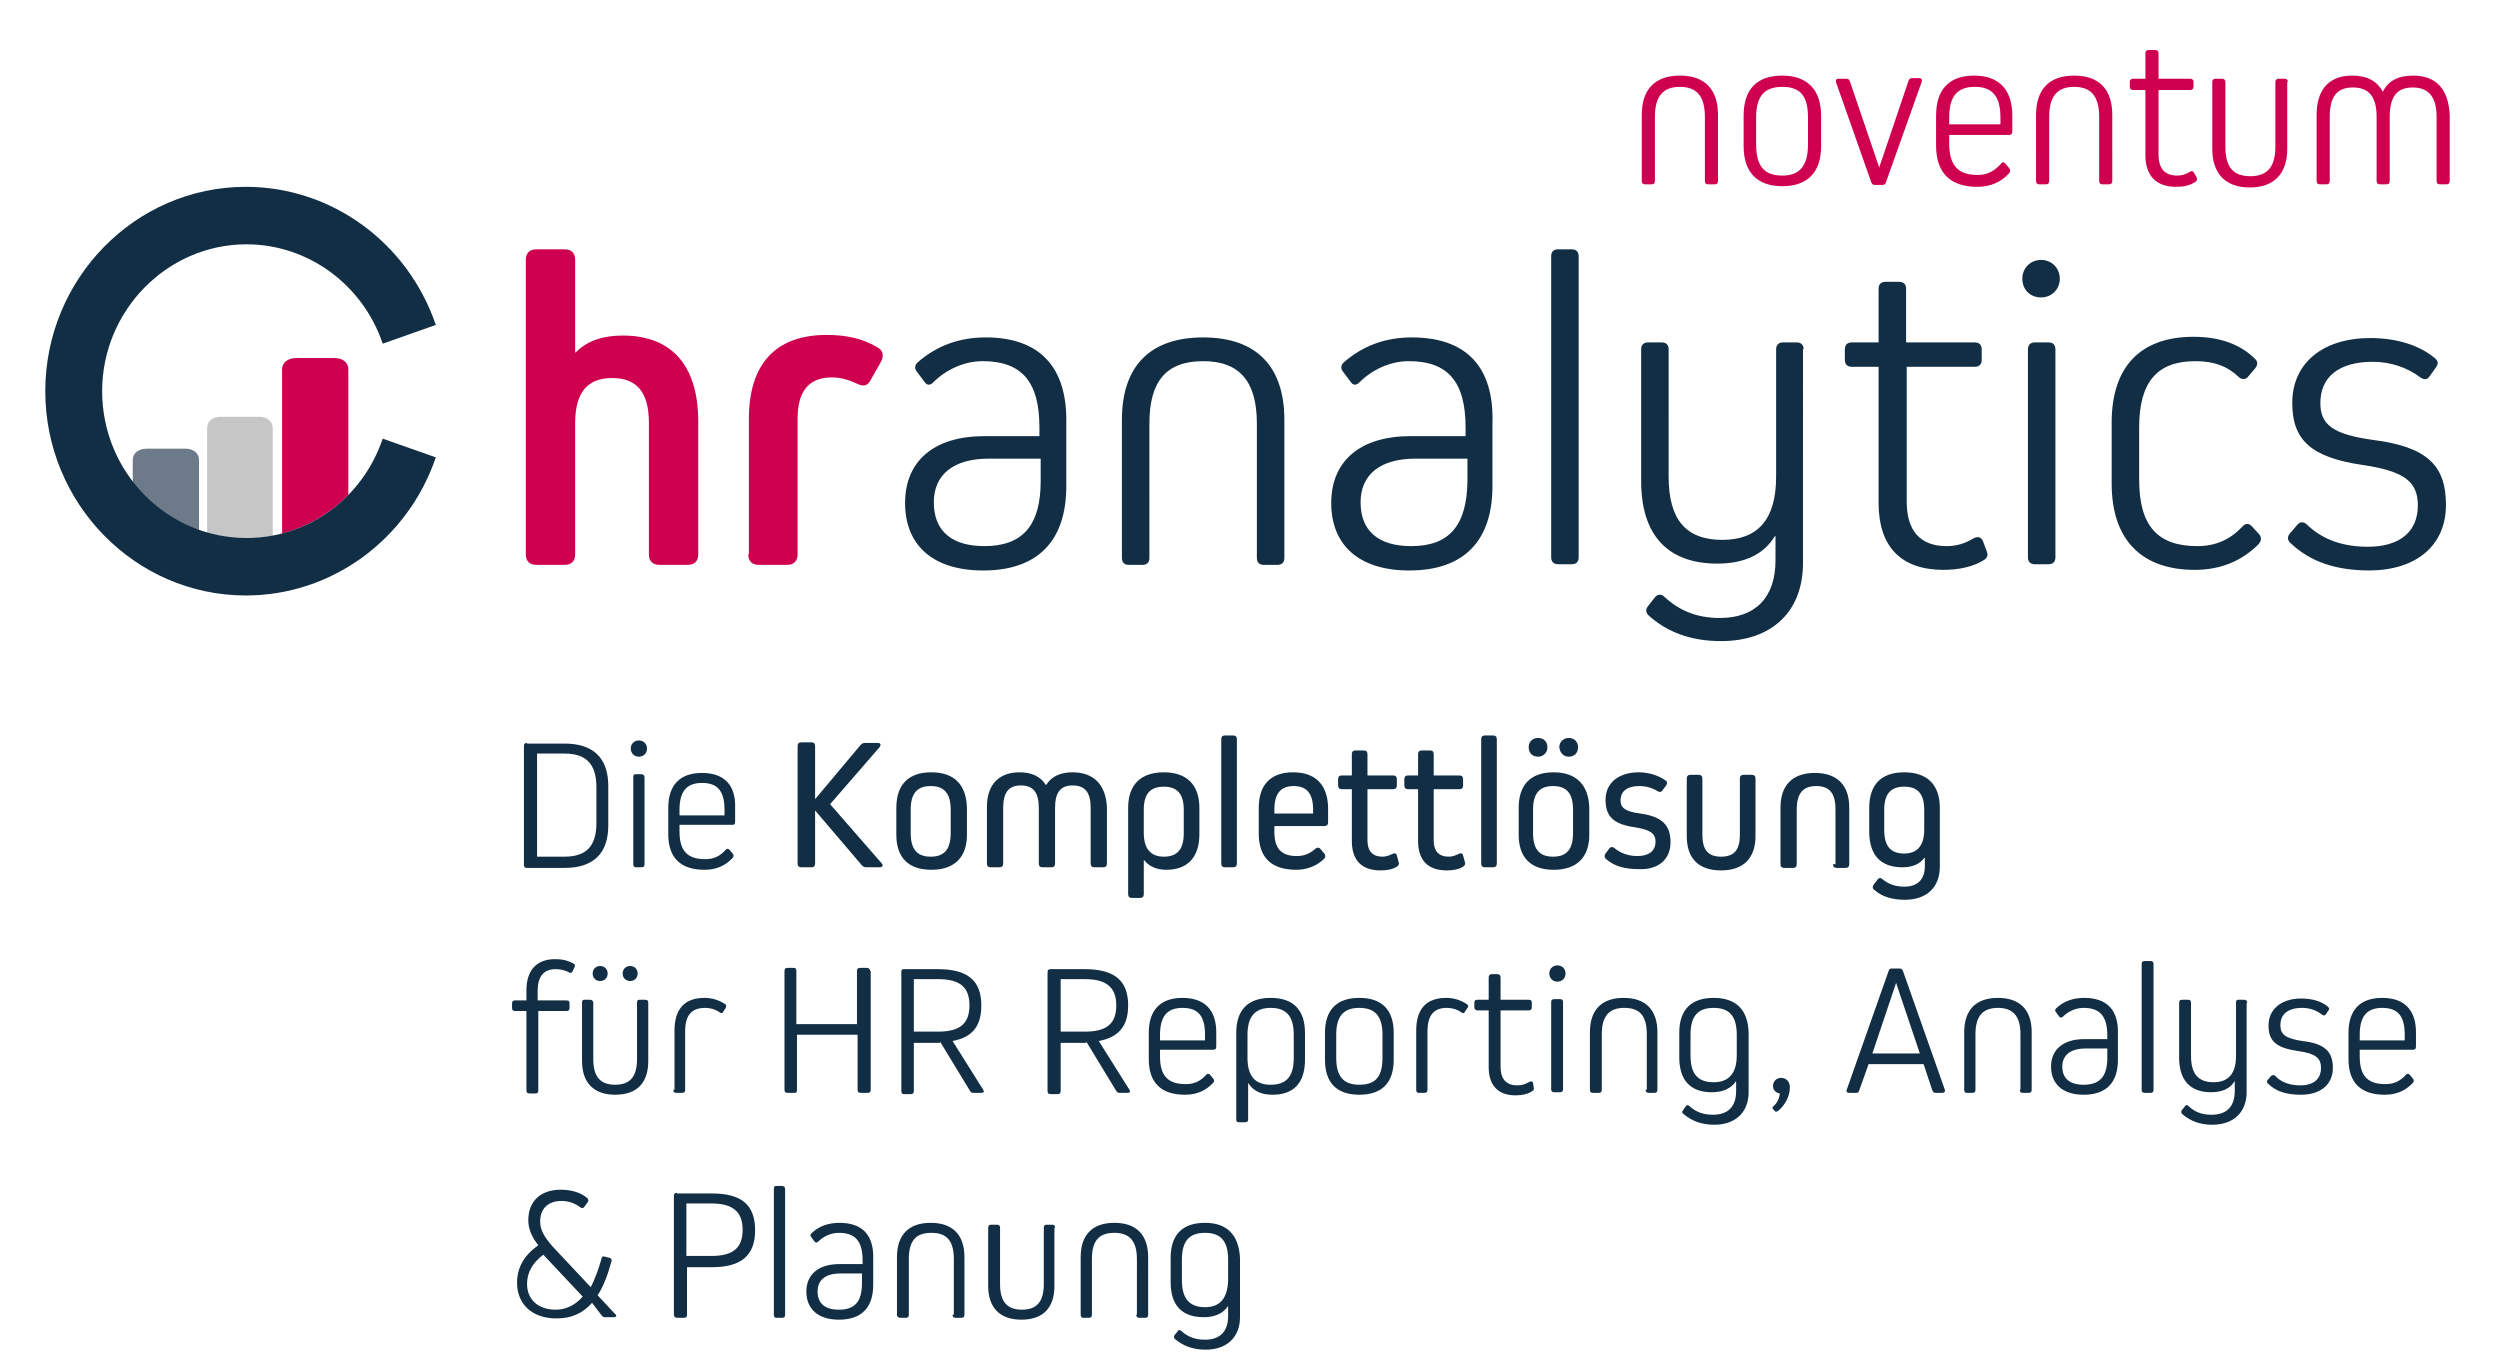 <?xml version="1.0" encoding="utf-8"?>
<svg xmlns="http://www.w3.org/2000/svg" xmlns:xlink="http://www.w3.org/1999/xlink" version="1.1" id="Ebene_1" x="0px" y="0px" width="380" height="208" viewBox="0 0 400 219" style="enable-background:new 0 0 400 219;" xml:space="preserve">
<style type="text/css">
	.st0{clip-path:url(#SVGID_00000039100331769024973290000006513869843242024080_);fill:#122E45;}
	.st1{clip-path:url(#SVGID_00000039100331769024973290000006513869843242024080_);fill:#CE004F;}
	.st2{clip-path:url(#SVGID_00000039100331769024973290000006513869843242024080_);fill:#6C7A8A;}
	.st3{clip-path:url(#SVGID_00000039100331769024973290000006513869843242024080_);fill:#C6C6C6;}
</style>
<g>
	<defs>
		<rect id="SVGID_1_" x="7.2" y="7.9" width="384.7" height="208.1"/>
	</defs>
	<clipPath id="SVGID_00000008858484264963035490000008785459078395775913_">
		<use xlink:href="#SVGID_1_" style="overflow:visible;"/>
	</clipPath>
	<path style="clip-path:url(#SVGID_00000008858484264963035490000008785459078395775913_);fill:#122E45;" d="M192.8,209.2   c-2.5,0-3.7-1.4-3.7-4.3v-3.3c0-2.9,1.1-4.3,3.7-4.3c2.5,0,3.7,1.3,3.7,4.3v3.3C196.4,207.8,195.2,209.2,192.8,209.2 M192.8,195.7   c-3.6,0-5.5,1.9-5.5,5.6v3.9c0,3.7,1.8,5.6,5.3,5.6c1.8,0,3.1-0.6,3.9-1.8h0v1.6c0,2.5-1.3,3.8-3.7,3.8c-1.5,0-2.7-0.4-3.8-1.4   c-0.2-0.2-0.5-0.2-0.6,0.1l-0.5,0.6c-0.1,0.2-0.1,0.4,0.1,0.6c1.3,1.1,2.9,1.7,4.9,1.7c3.4,0,5.5-2,5.5-5.2v-9.5   C198.2,197.6,196.3,195.7,192.8,195.7 M181.8,210.4c0,0.3,0.1,0.5,0.5,0.5h0.9c0.3,0,0.5-0.1,0.5-0.5v-9.2c0-3.6-1.9-5.5-5.4-5.5   c-3.5,0-5.4,1.9-5.4,5.5v9.2c0,0.3,0.1,0.5,0.4,0.5h0.9c0.3,0,0.5-0.1,0.5-0.5v-8.9c0-2.9,1.1-4.2,3.6-4.2c2.4,0,3.6,1.3,3.6,4.2   V210.4z M168.8,196.5c0-0.3-0.1-0.5-0.4-0.5h-0.9c-0.3,0-0.5,0.1-0.5,0.5v9c0,2.8-1.1,4.1-3.5,4.1c-2.4,0-3.5-1.3-3.5-4.1v-9   c0-0.3-0.1-0.5-0.5-0.5h-0.9c-0.3,0-0.5,0.1-0.5,0.5v9.3c0,3.5,1.9,5.4,5.3,5.4c3.5,0,5.3-1.9,5.3-5.4V196.5z M152.4,210.4   c0,0.3,0.1,0.5,0.5,0.5h0.9c0.3,0,0.5-0.1,0.5-0.5v-9.2c0-3.6-1.9-5.5-5.4-5.5c-3.5,0-5.4,1.9-5.4,5.5v9.2c0,0.3,0.2,0.5,0.5,0.5   h0.9c0.3,0,0.5-0.1,0.5-0.5v-8.9c0-2.9,1.1-4.2,3.6-4.2s3.6,1.3,3.6,4.2V210.4z M134.2,209.6c-2.2,0-3.4-1-3.4-2.9s1.3-2.9,3.7-2.9   h3.4v1.5C137.9,208.3,136.8,209.6,134.2,209.6 M134.3,195.7c-1.7,0-3.3,0.5-4.5,1.7c-0.2,0.2-0.2,0.4,0,0.6l0.5,0.7   c0.2,0.2,0.4,0.2,0.6,0c0.8-0.8,2-1.4,3.3-1.4c2.6,0,3.8,1.3,3.8,4.4v0.6h-3.7c-3.4,0-5.3,1.7-5.3,4.4c0,2.8,1.9,4.5,5.2,4.5   c3.7,0,5.5-2,5.5-5.6v-4.2C139.8,197.6,137.9,195.7,134.3,195.7 M125.6,190.3c0-0.3-0.2-0.5-0.5-0.5h-0.9c-0.3,0-0.4,0.1-0.4,0.5   v20.1c0,0.3,0.1,0.5,0.4,0.5h0.9c0.3,0,0.5-0.1,0.5-0.5V190.3z M109.8,201.1v-8.5h4c3.4,0,5,1.3,5,4.2c0,2.9-1.5,4.2-5,4.2H109.8z    M108.3,190.9c-0.3,0-0.5,0.1-0.5,0.5v19c0,0.3,0.2,0.5,0.5,0.5h1.1c0.3,0,0.5-0.1,0.5-0.5v-7.6h4c4.7,0,6.9-1.9,6.9-5.9   c0-4.1-2.2-5.9-6.9-5.9H108.3z M88.9,209.6c-2.9,0-4.6-1.7-4.6-4.1c0-1.9,0.9-3.4,2.6-4.7l6.3,6.7   C92.1,208.8,90.6,209.6,88.9,209.6 M96.3,210.6c0.2,0.2,0.3,0.2,0.6,0.2h1.3c0.4,0,0.5-0.3,0.2-0.5l-2.8-3c0.9-1.4,1.6-3.2,2.2-5.4   c0.1-0.3,0-0.5-0.3-0.6l-0.8-0.2c-0.3-0.1-0.5,0.1-0.5,0.4c-0.5,1.8-1.1,3.3-1.7,4.5l-6.1-6.5c-1.3-1.5-2-2.6-2-4   c0-2.1,1.3-3.3,3.4-3.3c1.2,0,2.2,0.4,3,1c0.2,0.2,0.5,0.2,0.7-0.1l0.5-0.7c0.2-0.2,0.1-0.5-0.1-0.7c-1.1-0.9-2.6-1.3-4.2-1.3   c-3.2,0-5.2,1.8-5.2,4.9c0,1.3,0.5,2.6,1.6,4c-2.3,1.6-3.4,3.6-3.4,6c0,3.4,2.4,5.7,6.3,5.7c2.4,0,4.2-0.8,5.7-2.5L96.3,210.6z"/>
	<path style="clip-path:url(#SVGID_00000008858484264963035490000008785459078395775913_);fill:#122E45;" d="M384.8,166.5h-7.2v-0.9   c0-2.9,1.1-4.3,3.6-4.3c2.5,0,3.6,1.3,3.6,4.3V166.5z M381.2,159.7c-3.5,0-5.4,1.9-5.4,5.6v4.2c0,3.8,2,5.7,5.8,5.7   c1.8,0,3.3-0.6,4.5-1.9c0.2-0.2,0.2-0.5,0-0.7l-0.5-0.6c-0.2-0.2-0.4-0.2-0.6,0c-1,1.1-2,1.5-3.3,1.5c-2.8,0-4.1-1.3-4.1-4.4V168   h8.5c0.3,0,0.5-0.1,0.5-0.5v-2.3C386.6,161.6,384.7,159.7,381.2,159.7 M373.3,170.9c0-2.6-1.3-3.9-4.9-4.3   c-2.7-0.4-3.5-1.1-3.5-2.5c0-1.8,1.2-2.8,3.5-2.8c1.2,0,2.3,0.4,3.2,1.1c0.2,0.2,0.5,0.1,0.6-0.1l0.4-0.6c0.2-0.2,0.1-0.4-0.1-0.6   c-1.1-0.9-2.6-1.3-4.3-1.3c-3.1,0-5.2,1.7-5.2,4.3c0,2.5,1.2,3.6,4.7,4.1c2.8,0.4,3.7,1.1,3.7,2.7c0,1.8-1.2,2.8-3.3,2.8   c-1.7,0-3.1-0.5-4-1.5c-0.2-0.2-0.5-0.2-0.7,0l-0.5,0.6c-0.2,0.2-0.2,0.4,0,0.6c1.3,1.3,3,1.8,5.3,1.8   C371.4,175.2,373.3,173.5,373.3,170.9 M359.6,160.5c0-0.3-0.2-0.5-0.5-0.5h-0.9c-0.3,0-0.4,0.1-0.4,0.5v8.5c0,2.8-1.2,4.2-3.6,4.2   c-2.4,0-3.6-1.3-3.6-4.2v-8.5c0-0.3-0.1-0.5-0.5-0.5h-0.9c-0.3,0-0.5,0.1-0.5,0.5v8.8c0,3.6,1.8,5.5,5.1,5.5c1.8,0,3.1-0.6,3.8-1.8   h0v1.6c0,2.5-1.3,3.8-3.7,3.8c-1.5,0-2.7-0.4-3.7-1.4c-0.2-0.2-0.5-0.2-0.6,0.1l-0.5,0.6c-0.1,0.2-0.1,0.4,0.1,0.6   c1.3,1.1,2.8,1.7,4.8,1.7c3.4,0,5.5-2,5.5-5.2V160.5z M344.6,154.3c0-0.3-0.1-0.5-0.5-0.5h-0.9c-0.3,0-0.5,0.1-0.5,0.5v20.1   c0,0.3,0.1,0.5,0.5,0.5h0.9c0.3,0,0.5-0.1,0.5-0.5V154.3z M333.4,173.6c-2.2,0-3.4-1-3.4-2.9c0-1.9,1.4-2.9,3.7-2.9h3.5v1.5   C337.2,172.3,336,173.6,333.4,173.6 M333.5,159.7c-1.7,0-3.3,0.5-4.5,1.7c-0.2,0.2-0.2,0.4,0,0.6l0.5,0.7c0.2,0.2,0.4,0.2,0.6,0   c0.8-0.8,2-1.4,3.3-1.4c2.6,0,3.8,1.3,3.8,4.4v0.6h-3.7c-3.4,0-5.3,1.7-5.3,4.4c0,2.8,1.9,4.5,5.2,4.5c3.7,0,5.5-2,5.5-5.6v-4.2   C339,161.6,337.1,159.7,333.5,159.7 M323.2,174.4c0,0.3,0.1,0.5,0.5,0.5h0.9c0.3,0,0.5-0.1,0.5-0.5v-9.2c0-3.6-1.9-5.5-5.4-5.5   c-3.5,0-5.4,1.9-5.4,5.5v9.2c0,0.3,0.1,0.5,0.4,0.5h0.9c0.3,0,0.5-0.1,0.5-0.5v-8.9c0-2.8,1.1-4.2,3.6-4.2c2.4,0,3.6,1.3,3.6,4.2   V174.4z M299.6,168.6l3.8-11.3h0l3.8,11.3H299.6z M299,170.3h8.8l1.4,4.2c0.1,0.2,0.2,0.4,0.5,0.4h1.1c0.3,0,0.5-0.2,0.4-0.5   l-6.7-19c-0.1-0.2-0.2-0.4-0.5-0.4h-1.3c-0.3,0-0.4,0.1-0.5,0.4l-6.7,19c-0.1,0.3,0,0.5,0.4,0.5h1.1c0.3,0,0.4-0.1,0.5-0.4   L299,170.3z M285,172.5c-0.7,0-1.3,0.5-1.3,1.3c0,0.7,0.5,1.1,1.1,1.2c-0.1,0.9-0.5,1.6-1.1,2.1c-0.1,0.1-0.1,0.3,0,0.4l0.3,0.3   c0.1,0.2,0.3,0.1,0.5,0c1.1-0.9,1.9-2.3,1.9-3.8C286.4,173.1,285.8,172.5,285,172.5 M274.2,173.2c-2.6,0-3.7-1.4-3.7-4.3v-3.3   c0-2.9,1.1-4.3,3.7-4.3c2.5,0,3.7,1.3,3.7,4.3v3.3C277.9,171.8,276.6,173.2,274.2,173.2 M274.2,159.7c-3.6,0-5.5,1.9-5.5,5.6v3.9   c0,3.7,1.8,5.6,5.2,5.6c1.8,0,3.1-0.6,3.9-1.8h0v1.6c0,2.5-1.3,3.8-3.7,3.8c-1.5,0-2.7-0.4-3.8-1.4c-0.2-0.2-0.4-0.2-0.6,0.1   l-0.4,0.6c-0.2,0.2-0.2,0.4,0.1,0.6c1.3,1.1,2.9,1.7,4.9,1.7c3.4,0,5.5-2,5.5-5.2v-9.5C279.7,161.6,277.8,159.7,274.2,159.7    M263.3,174.4c0,0.3,0.2,0.5,0.5,0.5h0.9c0.3,0,0.5-0.1,0.5-0.5v-9.2c0-3.6-1.9-5.5-5.4-5.5c-3.5,0-5.4,1.9-5.4,5.5v9.2   c0,0.3,0.1,0.5,0.5,0.5h0.9c0.3,0,0.5-0.1,0.5-0.5v-8.9c0-2.8,1.1-4.2,3.6-4.2s3.6,1.3,3.6,4.2V174.4z M249.6,174.8   c0.3,0,0.5-0.1,0.5-0.5v-13.9c0-0.3-0.1-0.5-0.5-0.5h-0.9c-0.3,0-0.5,0.1-0.5,0.5v13.9c0,0.3,0.1,0.5,0.5,0.5H249.6z M249.2,157.1   c0.7,0,1.3-0.5,1.3-1.3c0-0.7-0.5-1.3-1.3-1.3c-0.7,0-1.3,0.5-1.3,1.3C247.9,156.5,248.4,157.1,249.2,157.1 M245.3,173.3   c-0.1-0.3-0.4-0.3-0.7-0.1c-0.5,0.3-1.1,0.5-1.8,0.5c-1.8,0-2.7-1-2.7-3v-9h4.5c0.3,0,0.5-0.1,0.5-0.5v-0.7c0-0.3-0.1-0.5-0.5-0.5   h-4.5v-3.6c0-0.3-0.2-0.5-0.5-0.5h-0.9c-0.3,0-0.5,0.2-0.5,0.5v3.6h-1.8c-0.3,0-0.5,0.1-0.5,0.5v0.7c0,0.3,0.2,0.5,0.5,0.5h1.8v9.1   c0,2.9,1.5,4.5,4.3,4.5c1,0,2-0.2,2.7-0.7c0.2-0.1,0.3-0.4,0.2-0.6L245.3,173.3z M226.6,174.4c0,0.3,0.1,0.5,0.4,0.5h0.9   c0.3,0,0.5-0.1,0.5-0.5v-9.3c0-2.6,1-3.8,3.1-3.8c0.8,0,1.6,0.2,2.3,0.7c0.2,0.2,0.5,0.2,0.6-0.1l0.4-0.6c0.2-0.2,0.1-0.5-0.1-0.6   c-0.9-0.6-2-1-3.3-1c-3.2,0-4.8,1.8-4.8,5.2V174.4z M221.2,169.3c0,3-1.1,4.3-3.7,4.3c-2.6,0-3.7-1.4-3.7-4.3v-3.7   c0-2.9,1.1-4.3,3.7-4.3c2.5,0,3.7,1.3,3.7,4.3V169.3z M217.5,159.7c-3.6,0-5.5,1.9-5.5,5.6v4.3c0,3.7,1.9,5.6,5.5,5.6   c3.6,0,5.5-1.9,5.5-5.6v-4.3C223,161.6,221.1,159.7,217.5,159.7 M207,169.3c0,2.9-1.1,4.3-3.7,4.3c-2.5,0-3.7-1.4-3.7-4.3v-3.7   c0-2.9,1.2-4.3,3.7-4.3c2.5,0,3.7,1.3,3.7,4.3V169.3z M203.3,159.7c-3.6,0-5.5,1.9-5.5,5.6v13.9c0,0.3,0.1,0.4,0.5,0.4h0.9   c0.3,0,0.5-0.1,0.5-0.4v-5.9h0c0.8,1.3,2.1,1.9,3.9,1.9c3.4,0,5.2-1.9,5.2-5.6v-4.3C208.8,161.6,206.9,159.7,203.3,159.7    M192.8,166.5h-7.2v-0.9c0-2.9,1.1-4.3,3.6-4.3c2.5,0,3.6,1.3,3.6,4.3V166.5z M189.2,159.7c-3.5,0-5.4,1.9-5.4,5.6v4.2   c0,3.8,2,5.7,5.8,5.7c1.8,0,3.3-0.6,4.5-1.9c0.2-0.2,0.2-0.5,0-0.7l-0.5-0.6c-0.2-0.2-0.4-0.2-0.6,0c-1,1.1-2,1.5-3.3,1.5   c-2.8,0-4.1-1.3-4.1-4.4V168h8.5c0.3,0,0.5-0.1,0.5-0.5v-2.3C194.6,161.6,192.7,159.7,189.2,159.7 M169.7,165v-8.3h3.9   c3.4,0,5,1.3,5,4.2c0,2.9-1.5,4.2-5,4.2H169.7z M173.8,166.7l4.8,7.9c0.1,0.2,0.3,0.3,0.5,0.3h1.3c0.4,0,0.5-0.2,0.3-0.5l-4.9-7.8   c3.2-0.6,4.7-2.4,4.7-5.7c0-4-2.2-5.8-7-5.8h-5.4c-0.3,0-0.5,0.1-0.5,0.5v19c0,0.3,0.1,0.5,0.5,0.5h1.1c0.3,0,0.5-0.1,0.5-0.5v-7.7   H173.8z M146.2,165v-8.3h3.9c3.5,0,5,1.3,5,4.2c0,2.9-1.5,4.2-5,4.2H146.2z M150.4,166.7l4.8,7.9c0.1,0.2,0.3,0.3,0.5,0.3h1.3   c0.4,0,0.5-0.2,0.3-0.5l-4.9-7.8c3.2-0.6,4.6-2.4,4.6-5.7c0-4-2.2-5.8-7-5.8h-5.4c-0.3,0-0.4,0.1-0.4,0.5v19c0,0.3,0.1,0.5,0.4,0.5   h1.1c0.3,0,0.5-0.1,0.5-0.5v-7.7H150.4z M139.2,155.4c0-0.3-0.2-0.5-0.5-0.5h-1.1c-0.3,0-0.5,0.1-0.5,0.5v8.5h-9.7v-8.5   c0-0.3-0.1-0.5-0.4-0.5H126c-0.3,0-0.5,0.1-0.5,0.5v19c0,0.3,0.1,0.5,0.5,0.5h1.1c0.3,0,0.4-0.1,0.4-0.5v-8.8h9.7v8.8   c0,0.3,0.1,0.5,0.5,0.5h1.1c0.3,0,0.5-0.1,0.5-0.5V155.4z M107.7,174.4c0,0.3,0.1,0.5,0.5,0.5h0.9c0.3,0,0.5-0.1,0.5-0.5v-9.3   c0-2.6,1-3.8,3.2-3.8c0.8,0,1.6,0.2,2.3,0.7c0.2,0.2,0.5,0.2,0.6-0.1l0.4-0.6c0.1-0.2,0.1-0.5-0.1-0.6c-0.9-0.6-2-1-3.3-1   c-3.2,0-4.8,1.8-4.8,5.2V174.4z M100.8,157c0.7,0,1.2-0.5,1.2-1.2c0-0.7-0.5-1.2-1.2-1.2c-0.7,0-1.2,0.5-1.2,1.2   C99.6,156.5,100.1,157,100.8,157 M96,157c0.7,0,1.2-0.5,1.2-1.2c0-0.7-0.5-1.2-1.2-1.2c-0.7,0-1.2,0.5-1.2,1.2   C94.8,156.5,95.3,157,96,157 M103.7,160.5c0-0.3-0.1-0.5-0.5-0.5h-0.9c-0.3,0-0.4,0.1-0.4,0.5v9c0,2.8-1.1,4.1-3.5,4.1   c-2.4,0-3.5-1.3-3.5-4.1v-9c0-0.3-0.2-0.5-0.5-0.5h-0.9c-0.3,0-0.4,0.1-0.4,0.5v9.3c0,3.5,1.9,5.4,5.3,5.4c3.5,0,5.3-1.9,5.3-5.4   V160.5z M88.9,155.1c0.8,0,1.5,0.2,2.1,0.5c0.2,0.2,0.5,0.1,0.6-0.2l0.3-0.6c0.1-0.3,0.1-0.5-0.2-0.6c-0.9-0.5-1.8-0.7-2.9-0.7   c-3,0-4.6,1.8-4.6,5v1.6h-1.8c-0.3,0-0.5,0.1-0.5,0.5v0.7c0,0.3,0.1,0.5,0.5,0.5h1.8v12.7c0,0.3,0.1,0.5,0.5,0.5h0.9   c0.3,0,0.5-0.1,0.5-0.5v-12.7h4.5c0.3,0,0.5-0.1,0.5-0.5v-0.7c0-0.3-0.1-0.5-0.5-0.5H86v-1.5C86,156.2,87,155.1,88.9,155.1"/>
	<path style="clip-path:url(#SVGID_00000008858484264963035490000008785459078395775913_);fill:#122E45;" d="M304.7,136.6   c-2.2,0-3.2-1.2-3.2-3.8v-3.2c0-2.5,1-3.7,3.2-3.7c2.2,0,3.2,1.2,3.2,3.7v3.2C307.9,135.3,306.8,136.6,304.7,136.6 M304.7,123.6   c-3.7,0-5.6,2-5.6,5.7v3.8c0,3.7,1.8,5.7,5.3,5.7c1.6,0,2.8-0.5,3.5-1.5h0.1v1.3c0,2.1-1.1,3.3-3.3,3.3c-1.4,0-2.5-0.4-3.5-1.2   c-0.3-0.3-0.6-0.2-0.8,0.1l-0.6,0.8c-0.2,0.3-0.2,0.6,0.1,0.8c1.2,1.1,2.9,1.6,4.9,1.6c3.5,0,5.6-2,5.6-5.3v-9.4   C310.4,125.6,308.4,123.6,304.7,123.6 M293.3,138.3c0,0.4,0.2,0.6,0.6,0.6h1.4c0.4,0,0.6-0.2,0.6-0.6v-9.1c0-3.6-2-5.5-5.5-5.5   c-3.6,0-5.5,2-5.5,5.5v9.1c0,0.4,0.2,0.6,0.6,0.6h1.4c0.4,0,0.6-0.2,0.6-0.6v-8.8c0-2.5,1-3.7,3.1-3.7s3.1,1.1,3.1,3.7V138.3z    M280.9,124.6c0-0.4-0.2-0.6-0.6-0.6h-1.3c-0.4,0-0.6,0.2-0.6,0.6v9c0,2.4-0.9,3.5-3,3.5s-3-1.1-3-3.5v-9c0-0.4-0.2-0.6-0.6-0.6   h-1.3c-0.4,0-0.6,0.2-0.6,0.6v9.2c0,3.6,1.9,5.5,5.5,5.5c3.5,0,5.5-1.9,5.5-5.5V124.6z M267.3,134.8c0-2.7-1.3-4.1-4.8-4.6   c-2.4-0.3-3.2-0.9-3.2-2.1c0-1.5,1.1-2.3,3-2.3c1.1,0,2.1,0.3,2.9,0.8c0.3,0.2,0.6,0.2,0.8-0.1l0.6-0.8c0.2-0.3,0.2-0.6-0.1-0.8   c-1.1-0.8-2.7-1.3-4.3-1.3c-3.2,0-5.3,1.7-5.3,4.4c0,2.6,1.2,3.9,4.7,4.4c2.5,0.4,3.3,1,3.3,2.3c0,1.5-1.1,2.3-2.9,2.3   c-1.5,0-2.8-0.5-3.7-1.3c-0.3-0.2-0.6-0.2-0.8,0.1l-0.6,0.8c-0.2,0.3-0.2,0.5,0,0.8c1.3,1.2,3,1.7,5.4,1.7   C265.4,139.2,267.3,137.5,267.3,134.8 M251,121.1c0.9,0,1.5-0.6,1.5-1.5c0-0.9-0.6-1.5-1.5-1.5c-0.8,0-1.5,0.6-1.5,1.5   C249.6,120.5,250.2,121.1,251,121.1 M246.1,121.1c0.8,0,1.5-0.6,1.5-1.5c0-0.9-0.6-1.5-1.5-1.5c-0.9,0-1.5,0.6-1.5,1.5   C244.6,120.5,245.2,121.1,246.1,121.1 M251.7,133.3c0,2.6-1,3.8-3.2,3.8c-2.2,0-3.2-1.2-3.2-3.8v-3.7c0-2.6,1-3.8,3.2-3.8   c2.2,0,3.2,1.2,3.2,3.8V133.3z M248.6,123.6c-3.7,0-5.6,2-5.6,5.7v4.3c0,3.7,2,5.6,5.6,5.6c3.7,0,5.7-2,5.7-5.6v-4.3   C254.2,125.6,252.2,123.6,248.6,123.6 M238.9,138.8c0.4,0,0.6-0.2,0.6-0.6v-19.9c0-0.4-0.2-0.6-0.6-0.6h-1.3   c-0.4,0-0.6,0.2-0.6,0.6v19.9c0,0.4,0.2,0.6,0.6,0.6H238.9z M234.1,136.9c-0.1-0.4-0.4-0.4-0.8-0.2c-0.4,0.2-0.9,0.4-1.5,0.4   c-1.6,0-2.4-0.9-2.4-2.6v-8.2h4.1c0.4,0,0.6-0.2,0.6-0.6v-1c0-0.4-0.2-0.6-0.6-0.6h-4.1v-3.4c0-0.4-0.2-0.6-0.6-0.6h-1.3   c-0.4,0-0.6,0.2-0.6,0.6v3.4h-1.6c-0.4,0-0.6,0.2-0.6,0.6v1c0,0.4,0.2,0.6,0.6,0.6h1.6v8.3c0,3.1,1.6,4.7,4.6,4.7   c1.1,0,2-0.2,2.6-0.6c0.3-0.2,0.4-0.4,0.3-0.7L234.1,136.9z M223.5,136.9c-0.1-0.4-0.4-0.4-0.8-0.2c-0.4,0.2-0.9,0.4-1.5,0.4   c-1.6,0-2.4-0.9-2.4-2.6v-8.2h4.1c0.4,0,0.6-0.2,0.6-0.6v-1c0-0.4-0.2-0.6-0.6-0.6h-4.1v-3.4c0-0.4-0.2-0.6-0.6-0.6h-1.3   c-0.4,0-0.6,0.2-0.6,0.6v3.4h-1.6c-0.4,0-0.6,0.2-0.6,0.6v1c0,0.4,0.2,0.6,0.6,0.6h1.6v8.3c0,3.1,1.6,4.7,4.6,4.7   c1.1,0,2-0.2,2.6-0.6c0.3-0.2,0.4-0.4,0.3-0.7L223.5,136.9z M210.1,130.2h-6.2v-0.6c0-2.6,1-3.8,3.1-3.8c2.1,0,3.1,1.2,3.1,3.8   V130.2z M206.9,123.6c-3.6,0-5.5,2-5.5,5.7v4.1c0,3.9,2.1,5.8,6,5.8c1.7,0,3.3-0.6,4.5-1.8c0.2-0.2,0.2-0.5,0-0.8l-0.6-0.7   c-0.2-0.3-0.5-0.3-0.8-0.1c-0.9,0.8-1.8,1.2-3,1.2c-2.5,0-3.6-1.2-3.6-3.9v-0.9h8c0.4,0,0.6-0.2,0.6-0.6v-2.4   C212.4,125.6,210.5,123.6,206.9,123.6 M197.3,138.8c0.4,0,0.6-0.2,0.6-0.6v-19.9c0-0.4-0.2-0.6-0.6-0.6h-1.3   c-0.4,0-0.6,0.2-0.6,0.6v19.9c0,0.4,0.2,0.6,0.6,0.6H197.3z M189.4,133.3c0,2.6-1,3.8-3.2,3.8c-2.1,0-3.2-1.3-3.2-3.8v-3.7   c0-2.5,1-3.7,3.2-3.7c2.2,0,3.2,1.2,3.2,3.7V133.3z M186.2,123.6c-3.7,0-5.7,2-5.7,5.7v13.8c0,0.4,0.2,0.6,0.6,0.6h1.3   c0.4,0,0.6-0.2,0.6-0.6v-5.4h0.1c0.8,1,2,1.5,3.5,1.5c3.4,0,5.3-2,5.3-5.7v-4.2C191.9,125.6,189.9,123.6,186.2,123.6 M171.6,123.6   c-2,0-3.4,0.7-4.2,2h-0.1c-0.8-1.3-2.2-2-4.2-2c-3.3,0-5.2,2-5.2,5.5v9.1c0,0.4,0.2,0.6,0.6,0.6h1.4c0.4,0,0.6-0.2,0.6-0.6v-8.9   c0-2.5,0.9-3.6,2.8-3.6c2,0,2.9,1.1,2.9,3.6v8.9c0,0.4,0.2,0.6,0.6,0.6h1.4c0.4,0,0.6-0.2,0.6-0.6v-8.9c0-2.5,0.9-3.6,2.8-3.6   c2,0,2.9,1.1,2.9,3.6v8.9c0,0.4,0.2,0.6,0.6,0.6h1.4c0.4,0,0.6-0.2,0.6-0.6v-9.1C176.9,125.6,175,123.6,171.6,123.6 M152.1,133.3   c0,2.6-1,3.8-3.2,3.8c-2.2,0-3.2-1.2-3.2-3.8v-3.7c0-2.6,1-3.8,3.2-3.8c2.2,0,3.2,1.2,3.2,3.8V133.3z M149,123.6   c-3.7,0-5.6,2-5.6,5.7v4.3c0,3.7,2,5.6,5.6,5.6c3.7,0,5.7-2,5.7-5.6v-4.3C154.6,125.6,152.7,123.6,149,123.6 M130.4,129.7l7.5,8.8   c0.2,0.2,0.4,0.3,0.7,0.3h2.1c0.5,0,0.7-0.3,0.3-0.7l-8.2-9.4l7.9-9.1c0.3-0.4,0.2-0.7-0.3-0.7h-2c-0.3,0-0.5,0.1-0.7,0.3l-7.3,8.7   v-8.5c0-0.4-0.2-0.6-0.6-0.6h-1.6c-0.4,0-0.6,0.2-0.6,0.6v18.8c0,0.4,0.2,0.6,0.6,0.6h1.6c0.4,0,0.6-0.2,0.6-0.6V129.7z    M115.9,130.5h-7.2v-0.9c0-2.9,1.1-4.3,3.6-4.3c2.5,0,3.6,1.3,3.6,4.3V130.5z M112.3,123.7c-3.5,0-5.4,1.9-5.4,5.6v4.2   c0,3.8,2,5.7,5.8,5.7c1.8,0,3.3-0.6,4.5-1.9c0.2-0.2,0.2-0.5,0-0.7l-0.5-0.6c-0.2-0.2-0.4-0.2-0.6,0c-1,1.1-2,1.5-3.3,1.5   c-2.8,0-4.1-1.3-4.1-4.4V132h8.5c0.3,0,0.4-0.1,0.4-0.5v-2.3C117.7,125.6,115.8,123.7,112.3,123.7 M102.6,138.8   c0.3,0,0.5-0.1,0.5-0.5v-13.9c0-0.3-0.2-0.5-0.5-0.5h-0.9c-0.3,0-0.4,0.1-0.4,0.5v13.9c0,0.3,0.1,0.5,0.4,0.5H102.6z M102.2,121.1   c0.7,0,1.3-0.5,1.3-1.3c0-0.7-0.5-1.3-1.3-1.3c-0.7,0-1.3,0.5-1.3,1.3C100.9,120.5,101.4,121.1,102.2,121.1 M95.4,131.7   c0,3.7-1.6,5.4-5.1,5.4h-4.4v-16.5h4.4c3.5,0,5.1,1.7,5.1,5.4V131.7z M84.3,118.9c-0.3,0-0.5,0.1-0.5,0.5v19c0,0.3,0.1,0.5,0.5,0.5   h6c4.6,0,7-2.3,7-6.8v-6.3c0-4.5-2.4-6.8-7-6.8H84.3z"/>
	<path style="clip-path:url(#SVGID_00000008858484264963035490000008785459078395775913_);fill:#122E45;" d="M391.4,80.8   c0-6.3-3-9.3-11.7-10.4c-6.5-0.9-8.4-2.5-8.4-5.9c0-4.2,3-6.6,8.4-6.6c2.8,0,5.5,0.9,7.6,2.5c0.6,0.4,1.1,0.4,1.5-0.2l1-1.4   c0.4-0.6,0.4-1-0.2-1.5c-2.5-2.1-6.2-3.2-10.3-3.2c-7.6,0-12.5,4-12.5,10.4c0,5.9,3,8.7,11.2,9.9c6.8,1,8.9,2.7,8.9,6.5   c0,4.2-2.9,6.6-8,6.6c-4.1,0-7.3-1.2-9.7-3.5c-0.6-0.6-1.2-0.5-1.6,0l-1.2,1.4c-0.4,0.5-0.4,1,0.1,1.5c3.2,3,7.2,4.4,12.8,4.4   C386.8,91.2,391.4,87.2,391.4,80.8 M360.4,84.3c-0.5-0.6-1.1-0.6-1.6,0c-2,2.1-4.3,3.1-7.2,3.1c-6.3,0-9.3-3.2-9.3-10.6v-8.4   c0-7.3,2.9-10.6,9-10.6c3,0,5.1,0.8,6.9,2.5c0.5,0.5,1.2,0.5,1.6-0.1l1.1-1.3c0.4-0.5,0.4-1.1-0.1-1.5c-2.3-2.3-5.6-3.5-9.8-3.5   c-8.4,0-13.1,4.7-13.1,13.7v9.8c0,9,4.8,13.8,13.3,13.8c4.1,0,7.5-1.4,10.2-4.1c0.5-0.6,0.5-1.1,0.1-1.6L360.4,84.3z M327.8,90.3   c0.7,0,1.1-0.4,1.1-1.1V55.9c0-0.7-0.4-1.1-1.1-1.1h-2.2c-0.7,0-1.1,0.4-1.1,1.1v33.3c0,0.7,0.4,1.1,1.1,1.1H327.8z M326.6,47.6   c1.7,0,3-1.3,3-3c0-1.7-1.3-3-3-3c-1.7,0-3,1.3-3,3C323.6,46.4,324.9,47.6,326.6,47.6 M317.3,86.6c-0.3-0.7-0.9-0.8-1.6-0.4   c-1.3,0.8-2.7,1.2-4.2,1.2c-4.2,0-6.4-2.4-6.4-7.1V58.7h10.9c0.7,0,1.1-0.4,1.1-1.1v-1.7c0-0.7-0.4-1.1-1.1-1.1H305v-8.6   c0-0.7-0.4-1.1-1.1-1.1h-2.2c-0.7,0-1.1,0.4-1.1,1.1v8.6h-4.3c-0.7,0-1.1,0.4-1.1,1.1v1.7c0,0.7,0.4,1.1,1.1,1.1h4.3v21.8   c0,7,3.6,10.7,10.4,10.7c2.4,0,4.8-0.5,6.5-1.6c0.6-0.4,0.6-0.9,0.4-1.4L317.3,86.6z M288.6,55.9c0-0.7-0.4-1.1-1.1-1.1h-2.2   c-0.7,0-1.1,0.4-1.1,1.1v20.4c0,6.8-2.9,10.1-8.6,10.1c-5.8,0-8.6-3.2-8.6-10.1V55.9c0-0.7-0.4-1.1-1.1-1.1h-2.2   c-0.7,0-1.1,0.4-1.1,1.1V77c0,8.6,4.2,13.2,12.2,13.2c4.2,0,7.4-1.4,9.2-4.4h0.1v3.9c0,5.9-3.2,9.2-8.9,9.2c-3.6,0-6.4-1.1-8.9-3.4   c-0.5-0.5-1.1-0.4-1.5,0.1l-1.1,1.4c-0.4,0.5-0.4,1,0.1,1.5c3,2.7,6.8,4.1,11.6,4.1c8.1,0,13.1-4.7,13.1-12.5V55.9z M252.6,41   c0-0.7-0.4-1.1-1.1-1.1h-2.2c-0.7,0-1.1,0.4-1.1,1.1v48.2c0,0.7,0.4,1.1,1.1,1.1h2.2c0.7,0,1.1-0.4,1.1-1.1V41z M225.8,87.4   c-5.2,0-8.1-2.4-8.1-7c0-4.5,3.2-7,8.8-7h8.3V77C234.7,84.1,231.9,87.4,225.8,87.4 M225.9,54c-4.2,0-7.8,1.3-10.9,4   c-0.5,0.5-0.5,1-0.1,1.5l1.2,1.6c0.4,0.6,0.9,0.6,1.4,0.1c2-2,4.9-3.4,7.9-3.4c6.2,0,9.1,3.2,9.1,10.6v1.4h-8.8   c-8.1,0-12.7,4-12.7,10.7c0,6.8,4.5,10.8,12.5,10.8c8.8,0,13.3-4.8,13.3-13.5v-10C239.1,58.7,234.6,54,225.9,54 M201.1,89.3   c0,0.7,0.4,1.1,1.1,1.1h2.2c0.7,0,1.1-0.4,1.1-1.1V67.2c0-8.6-4.5-13.2-13-13.2c-8.4,0-13,4.5-13,13.2v22.1c0,0.7,0.4,1.1,1.1,1.1   h2.2c0.7,0,1.1-0.4,1.1-1.1V67.8c0-6.8,2.7-10,8.6-10c5.8,0,8.6,3.2,8.6,10V89.3z M157.5,87.4c-5.2,0-8.1-2.4-8.1-7   c0-4.5,3.2-7,8.8-7h8.3V77C166.5,84.1,163.6,87.4,157.5,87.4 M157.7,54c-4.2,0-7.8,1.3-10.9,4c-0.5,0.5-0.5,1-0.1,1.5l1.2,1.6   c0.4,0.6,0.9,0.6,1.4,0.1c2-2,4.9-3.4,7.9-3.4c6.2,0,9.1,3.2,9.1,10.6v1.4h-8.8c-8.1,0-12.7,4-12.7,10.7c0,6.8,4.5,10.8,12.5,10.8   c8.8,0,13.3-4.8,13.3-13.5v-10C170.8,58.7,166.3,54,157.7,54"/>
	<path style="clip-path:url(#SVGID_00000008858484264963035490000008785459078395775913_);fill:#CE004F;" d="M119.7,88.7   c0,1.1,0.6,1.7,1.7,1.7h4.5c1.1,0,1.7-0.6,1.7-1.7V67c0-4.4,1.8-6.6,5.5-6.6c1.4,0,2.7,0.4,4,1c1,0.5,1.7,0.4,2.2-0.6l1.7-3   c0.4-0.9,0.3-1.7-0.6-2.2c-2.3-1.4-5-2-8.1-2c-8.3,0-12.5,4.7-12.5,13.5V88.7z M99.6,53.7c-3.2,0-5.8,0.9-7.5,2.7h-0.1V41.6   c0-1.1-0.6-1.7-1.7-1.7h-4.5c-1.1,0-1.7,0.6-1.7,1.7v47.1c0,1.1,0.6,1.7,1.7,1.7h4.5c1.1,0,1.7-0.6,1.7-1.7v-21   c0-4.8,1.9-7.2,5.9-7.2c4,0,5.9,2.3,5.9,7.2v21c0,1.1,0.6,1.7,1.7,1.7h4.5c1.1,0,1.7-0.6,1.7-1.7V67.2   C111.6,58.4,107.4,53.7,99.6,53.7"/>
	<path style="clip-path:url(#SVGID_00000008858484264963035490000008785459078395775913_);fill:#CE004F;" d="M386.1,12.1   c-2.4,0-4,0.9-4.8,2.6h0c-0.9-1.7-2.5-2.6-4.9-2.6c-3.7,0-5.7,2.2-5.7,6.3V29c0,0.3,0.2,0.5,0.5,0.5h1.1c0.3,0,0.5-0.2,0.5-0.5   V18.7c0-3.3,1.2-4.7,3.7-4.7c2.6,0,3.8,1.5,3.8,4.7V29c0,0.3,0.2,0.5,0.5,0.5h1.1c0.3,0,0.5-0.2,0.5-0.5V18.7   c0-3.3,1.2-4.7,3.7-4.7c2.5,0,3.8,1.5,3.8,4.7V29c0,0.3,0.2,0.5,0.5,0.5h1.1c0.3,0,0.5-0.2,0.5-0.5V18.4   C391.8,14.3,389.9,12.1,386.1,12.1 M366.1,13.1c0-0.3-0.2-0.5-0.5-0.5h-1c-0.3,0-0.5,0.2-0.5,0.5v10.4c0,3.2-1.3,4.7-4,4.7   c-2.7,0-4-1.4-4-4.7V13.1c0-0.3-0.2-0.5-0.5-0.5h-1.1c-0.3,0-0.5,0.2-0.5,0.5v10.7c0,4,2.1,6.2,6,6.2c3.9,0,6-2.2,6-6.2V13.1z    M351.1,27.7c-0.1-0.3-0.4-0.4-0.7-0.2c-0.6,0.4-1.3,0.6-2,0.6c-2,0-3-1.1-3-3.4V14.4h5.1c0.3,0,0.5-0.2,0.5-0.5v-0.8   c0-0.3-0.2-0.5-0.5-0.5h-5.1V8.5c0-0.3-0.2-0.5-0.5-0.5h-1.1c-0.3,0-0.5,0.2-0.5,0.5v4.1h-2c-0.3,0-0.5,0.2-0.5,0.5v0.8   c0,0.3,0.2,0.5,0.5,0.5h2v10.4c0,3.3,1.7,5.1,4.9,5.1c1.2,0,2.2-0.2,3.1-0.8c0.3-0.2,0.3-0.4,0.2-0.7L351.1,27.7z M335.9,29   c0,0.3,0.2,0.5,0.5,0.5h1.1c0.3,0,0.5-0.2,0.5-0.5V18.4c0-4.1-2.1-6.3-6.1-6.3c-4,0-6.1,2.2-6.1,6.3V29c0,0.3,0.2,0.5,0.5,0.5h1.1   c0.3,0,0.5-0.2,0.5-0.5V18.7c0-3.3,1.3-4.8,4-4.8c2.7,0,4,1.5,4,4.8V29z M320.1,19.9h-8.2v-1.1c0-3.4,1.3-4.9,4.1-4.9   c2.8,0,4.1,1.5,4.1,4.9V19.9z M315.9,12.1c-4,0-6.1,2.2-6.1,6.4v4.8c0,4.4,2.3,6.6,6.6,6.6c2,0,3.8-0.7,5.1-2.2   c0.2-0.2,0.2-0.5,0-0.8l-0.6-0.7c-0.2-0.3-0.5-0.3-0.7,0c-1.1,1.2-2.2,1.8-3.7,1.8c-3.2,0-4.6-1.5-4.6-5.1v-1.3h9.6   c0.3,0,0.5-0.2,0.5-0.5v-2.6C322,14.4,319.9,12.1,315.9,12.1 M307.5,13.1c0.1-0.3,0-0.6-0.4-0.6h-1.1c-0.3,0-0.5,0.1-0.6,0.4   l-4.7,13.9h0L296,13c-0.1-0.3-0.3-0.4-0.6-0.4h-1.2c-0.4,0-0.5,0.2-0.4,0.6l5.6,15.9c0.1,0.3,0.3,0.5,0.6,0.5h1.2   c0.3,0,0.5-0.1,0.6-0.5L307.5,13.1z M289.3,23.1c0,3.4-1.3,5-4.1,5c-2.9,0-4.2-1.5-4.2-5v-4.3c0-3.4,1.3-4.9,4.2-4.9   c2.9,0,4.1,1.5,4.1,4.9V23.1z M285.2,12.1c-4.1,0-6.2,2.2-6.2,6.4v4.9c0,4.2,2.2,6.4,6.2,6.4c4,0,6.2-2.2,6.2-6.4v-4.9   C291.4,14.4,289.2,12.1,285.2,12.1 M272.8,29c0,0.3,0.2,0.5,0.5,0.5h1.1c0.3,0,0.5-0.2,0.5-0.5V18.4c0-4.1-2.1-6.3-6.1-6.3   c-4,0-6.1,2.2-6.1,6.3V29c0,0.3,0.2,0.5,0.5,0.5h1.1c0.3,0,0.5-0.2,0.5-0.5V18.7c0-3.3,1.3-4.8,4-4.8c2.7,0,4,1.5,4,4.8V29z"/>
	<path style="clip-path:url(#SVGID_00000008858484264963035490000008785459078395775913_);fill:#6C7A8A;" d="M21.2,73.6l0,3.7   c2.7,3.5,6.4,6.1,10.6,7.6V73.6c0-1-0.8-1.8-2.2-1.8h-6.1C22,71.8,21.2,72.6,21.2,73.6"/>
	<path style="clip-path:url(#SVGID_00000008858484264963035490000008785459078395775913_);fill:#C6C6C6;" d="M33.1,68.5l0,16.8   c2,0.6,4,0.9,6.1,0.9c1.5,0,3-0.2,4.4-0.5V68.5c0-1-0.8-1.8-2.2-1.8h-6.1C33.9,66.7,33.1,67.5,33.1,68.5"/>
	<path style="clip-path:url(#SVGID_00000008858484264963035490000008785459078395775913_);fill:#CE004F;" d="M45.1,59.1l0,26.3   c4-1.1,7.7-3.2,10.6-6.2V59.1c0-1-0.8-1.8-2.2-1.8h-6.1C45.9,57.3,45.1,58.1,45.1,59.1"/>
	<path style="clip-path:url(#SVGID_00000008858484264963035490000008785459078395775913_);fill:#122E45;" d="M39.3,95.3   c-17.7,0-32.1-14.7-32.1-32.7s14.4-32.7,32.1-32.7c13.7,0,25.9,8.9,30.4,22.1l-8.5,3c-3.2-9.5-12-15.9-21.8-15.9   c-12.7,0-23.1,10.6-23.1,23.5c0,13,10.4,23.5,23.1,23.5c9.9,0,18.6-6.4,21.8-15.9l8.5,3C65.2,86.4,53,95.3,39.3,95.3"/>
</g>
</svg>
